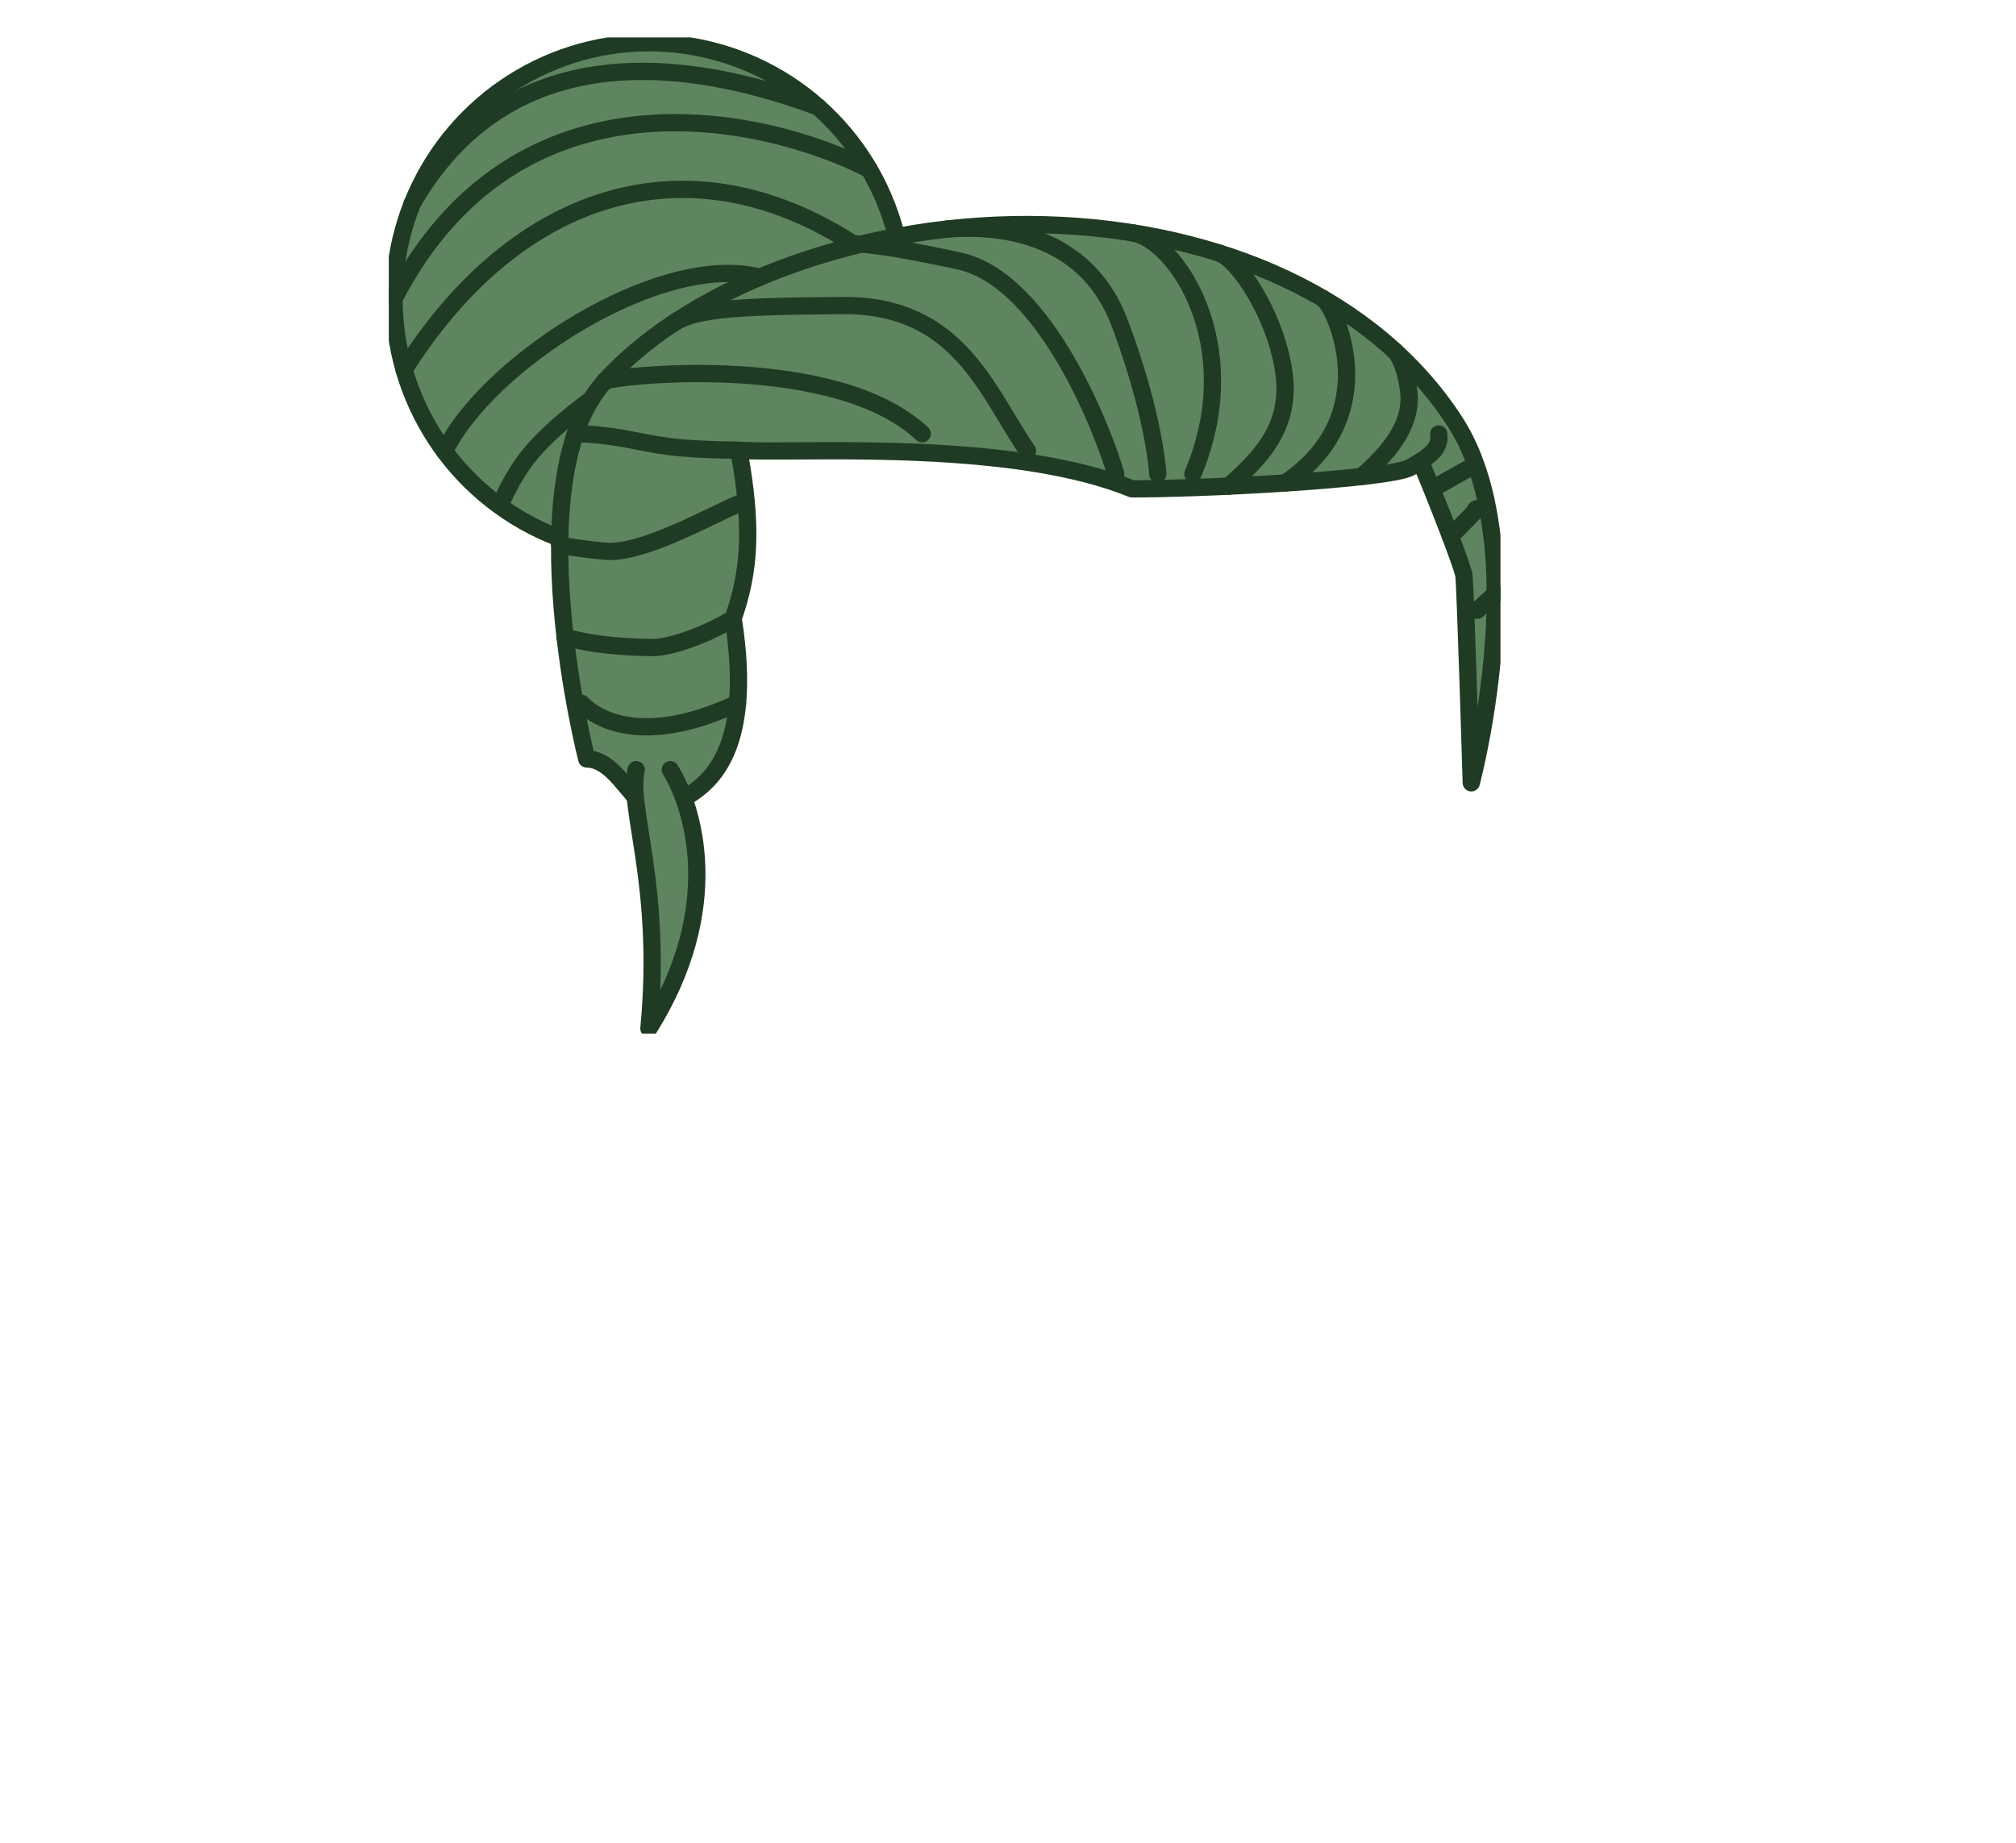 <svg width="700" height="640" viewBox="0 0 700 640" fill="none" xmlns="http://www.w3.org/2000/svg">
<g clip-path="url(#clip0)">
<path d="M313.949 103.71C313.949 131.489 270.354 113.603 250.456 129.888C235.2 142.374 246.609 192.545 225.388 192.545C207.87 192.546 190.745 187.335 176.179 177.572C161.613 167.809 150.26 153.931 143.556 137.694C136.852 121.458 135.099 103.591 138.517 86.355C141.935 69.118 150.372 53.285 162.759 40.859C175.147 28.433 190.93 19.971 208.112 16.544C225.294 13.118 243.102 14.879 259.286 21.607C275.47 28.335 289.301 39.726 299.031 54.34C308.761 68.955 313.952 86.136 313.949 103.71Z" fill="#5E8560" stroke="#203B23" stroke-width="6" stroke-linecap="round" stroke-linejoin="round"/>
<path d="M499.555 150.715C500.24 155.427 496.994 158.252 489.754 162.331C485.992 164.449 467.15 166.379 446.202 167.749C435.509 168.443 424.265 168.997 414.197 169.35C406.096 169.63 398.754 169.782 393.08 169.782C383.37 165.819 372.095 163.031 360.214 161.07C341.754 158.026 321.856 156.985 304.246 156.669C282.557 156.273 264.322 156.973 256.494 156.371C257.416 161.198 258.108 165.63 258.606 169.733C261.197 191.041 258.515 203.351 254.57 214.814C256.457 226.808 256.779 236.439 256.087 244.213C253.848 269.411 240.917 275.048 235.704 278.305C232.834 279.34 228.094 282.092 224.265 279.937C218.494 276.68 212.966 263.645 203.724 263.591C203.724 263.591 178.844 166.489 210.059 132.317C241.275 98.146 302.298 76.412 362.841 78.068C423.288 79.718 477.442 103.57 505.186 146.459C510.386 154.502 513.839 163.932 516.012 173.958C517.904 183.044 518.946 192.287 519.125 201.567C520.065 237.486 510.866 271.87 510.866 271.87C510.866 271.87 508.778 202.182 508.281 199.729C507.892 197.841 505.981 192.484 503.632 186.293C499.536 175.493 494.117 162.16 493.201 160.285" fill="#5E8560"/>
<path d="M499.555 150.715C500.24 155.427 496.994 158.252 489.754 162.331C485.992 164.449 467.15 166.379 446.202 167.749C435.509 168.443 424.265 168.997 414.197 169.35C406.096 169.63 398.754 169.782 393.08 169.782C383.37 165.819 372.095 163.031 360.214 161.07C341.754 158.026 321.856 156.985 304.246 156.669C282.557 156.273 264.322 156.973 256.494 156.371C257.416 161.198 258.108 165.63 258.606 169.733C261.197 191.041 258.515 203.351 254.57 214.814C256.457 226.808 256.779 236.439 256.087 244.213C253.848 269.411 240.917 275.048 235.704 278.305C232.834 279.34 228.094 282.092 224.265 279.937C218.494 276.68 212.966 263.645 203.724 263.591C203.724 263.591 178.844 166.489 210.059 132.317C241.275 98.146 302.298 76.412 362.841 78.068C423.288 79.718 477.442 103.57 505.186 146.459C510.386 154.502 513.839 163.932 516.012 173.958C517.904 183.044 518.946 192.287 519.125 201.567C520.065 237.486 510.866 271.87 510.866 271.87C510.866 271.87 508.778 202.182 508.281 199.729C507.892 197.841 505.981 192.484 503.632 186.293C499.536 175.493 494.117 162.16 493.201 160.285" stroke="#203B23" stroke-width="6" stroke-linecap="round" stroke-linejoin="round"/>
<path d="M232.742 267.316C240.819 280.515 251.627 315.155 225.321 357.174C230.121 307.308 217.693 280.278 220.921 267.316" fill="#5E8560"/>
<path d="M232.742 267.316C240.819 280.515 251.627 315.155 225.321 357.174C230.121 307.308 217.693 280.278 220.921 267.316" stroke="#203B23" stroke-width="6" stroke-linecap="round" stroke-linejoin="round"/>
<path d="M328.932 79.548C344.6 78.281 376.598 79.73 388.814 112.252C401.029 144.773 402.006 164.59 402.006 164.59" fill="#5E8560"/>
<path d="M328.932 79.548C344.6 78.281 376.598 79.73 388.814 112.252C401.029 144.773 402.006 164.59 402.006 164.59" stroke="#203B23" stroke-width="6" stroke-linecap="round" stroke-linejoin="round"/>
<path d="M387.4 164.589C383.644 151.397 363.333 97.171 332.906 90.597C302.48 84.022 296.26 84.704 296.26 84.704C239.254 47.811 179.62 66.099 140.304 128.384" stroke="#203B23" stroke-width="6" stroke-linecap="round" stroke-linejoin="round"/>
<path d="M414.198 164.589C433.282 119.344 407.601 82.682 393.086 80.868L414.198 164.589Z" fill="#5E8560"/>
<path d="M414.198 164.589C433.282 119.344 407.601 82.682 393.086 80.868" stroke="#203B23" stroke-width="6" stroke-linecap="round" stroke-linejoin="round"/>
<path d="M356.749 156.553C342.792 136.286 332.9 105.889 292.849 106.12C252.798 106.352 240.31 107.502 232.742 112.994" fill="#5E8560"/>
<path d="M356.749 156.553C342.792 136.286 332.9 105.889 292.849 106.12C252.798 106.352 240.31 107.502 232.742 112.994" stroke="#203B23" stroke-width="6" stroke-linecap="round" stroke-linejoin="round"/>
<path d="M320.217 150.666C290.622 122.704 216.643 130.022 210.059 132.323L320.217 150.666Z" fill="#5E8560"/>
<path d="M320.217 150.666C290.622 122.704 216.643 130.022 210.059 132.323" stroke="#203B23" stroke-width="6" stroke-linecap="round" stroke-linejoin="round"/>
<path d="M256.494 156.37C239.648 156.084 232.827 155.609 220.375 153.022C207.923 150.434 199.743 150.665 199.743 150.665" fill="#5E8560"/>
<path d="M256.494 156.37C239.648 156.084 232.827 155.609 220.375 153.022C207.923 150.434 199.743 150.665 199.743 150.665" stroke="#203B23" stroke-width="6" stroke-linecap="round" stroke-linejoin="round"/>
<path d="M256.494 174.938C245.049 179.888 222.754 192.593 210.059 191.431C197.364 190.268 194.324 189.075 194.324 189.075" fill="#5E8560"/>
<path d="M256.494 174.938C245.049 179.888 222.754 192.593 210.059 191.431C197.364 190.268 194.324 189.075 194.324 189.075" stroke="#203B23" stroke-width="6" stroke-linecap="round" stroke-linejoin="round"/>
<path d="M254.546 214.814C245.389 220.47 232.7 224.957 226.632 224.896C205.544 224.695 196.163 221.158 196.163 221.158" fill="#5E8560"/>
<path d="M254.546 214.814C245.389 220.47 232.7 224.957 226.632 224.896C205.544 224.695 196.163 221.158 196.163 221.158" stroke="#203B23" stroke-width="6" stroke-linecap="round" stroke-linejoin="round"/>
<path d="M256.087 244.213C220.375 260.955 204.768 247.47 201.915 244.249L256.087 244.213Z" fill="#5E8560"/>
<path d="M256.087 244.213C220.375 260.955 204.768 247.47 201.915 244.249" stroke="#203B23" stroke-width="6" stroke-linecap="round" stroke-linejoin="round"/>
<path d="M426.644 168.85C436.729 159.633 448.945 148.76 445.656 128.372C442.367 107.983 429.271 89.677 423.288 87.899" fill="#5E8560"/>
<path d="M426.644 168.85C436.729 159.633 448.945 148.76 445.656 128.372C442.367 107.983 429.271 89.677 423.288 87.899" stroke="#203B23" stroke-width="6" stroke-linecap="round" stroke-linejoin="round"/>
<path d="M446.202 167.749C481.501 144.158 463.296 105.883 459.37 103.71L446.202 167.749Z" fill="#5E8560"/>
<path d="M446.202 167.749C481.501 144.158 463.296 105.883 459.37 103.71" stroke="#203B23" stroke-width="6" stroke-linecap="round" stroke-linejoin="round"/>
<path d="M472.696 165.52C483.947 155.846 490.488 146.252 489.117 135.689C487.746 125.127 484.293 121.882 484.293 121.882" fill="#5E8560"/>
<path d="M472.696 165.52C483.947 155.846 490.488 146.252 489.117 135.689C487.746 125.127 484.293 121.882 484.293 121.882" stroke="#203B23" stroke-width="6" stroke-linecap="round" stroke-linejoin="round"/>
<path d="M512.243 177.058C516.012 173.971 503.62 186.293 503.62 186.293L512.243 177.058Z" fill="#5E8560"/>
<path d="M512.243 177.058C516.012 173.971 503.62 186.293 503.62 186.293" stroke="#203B23" stroke-width="6" stroke-linecap="round" stroke-linejoin="round"/>
<path d="M498.978 168.839L511.194 161.978" stroke="#203B23" stroke-width="6" stroke-linecap="round" stroke-linejoin="round"/>
<path d="M512.96 211.935L519.18 206.279" stroke="#203B23" stroke-width="6" stroke-linecap="round" stroke-linejoin="round"/>
<path d="M284.099 37.163C248.259 23.909 179.62 7.168 143.089 70.792" stroke="#203B23" stroke-width="6" stroke-linecap="round" stroke-linejoin="round"/>
<path d="M301.824 58.788C265.141 40.14 179.62 21.049 136.82 103.71" stroke="#203B23" stroke-width="6" stroke-linecap="round" stroke-linejoin="round"/>
<path d="M263.843 96.277C229.174 87.334 169.256 125.998 154.352 156.748" stroke="#203B23" stroke-width="6" stroke-linecap="round" stroke-linejoin="round"/>
<path d="M205.393 138.563C185.567 153.515 180.185 161.15 173.837 174.939L205.393 138.563Z" fill="#5E8560"/>
<path d="M205.393 138.563C185.567 153.515 180.185 161.15 173.837 174.939" stroke="#203B23" stroke-width="6" stroke-linecap="round" stroke-linejoin="round"/>
</g>
<defs>
<clipPath id="clip0">
<rect width="386" height="346" fill="white" transform="translate(135 13)"/>
</clipPath>
</defs>
</svg>
